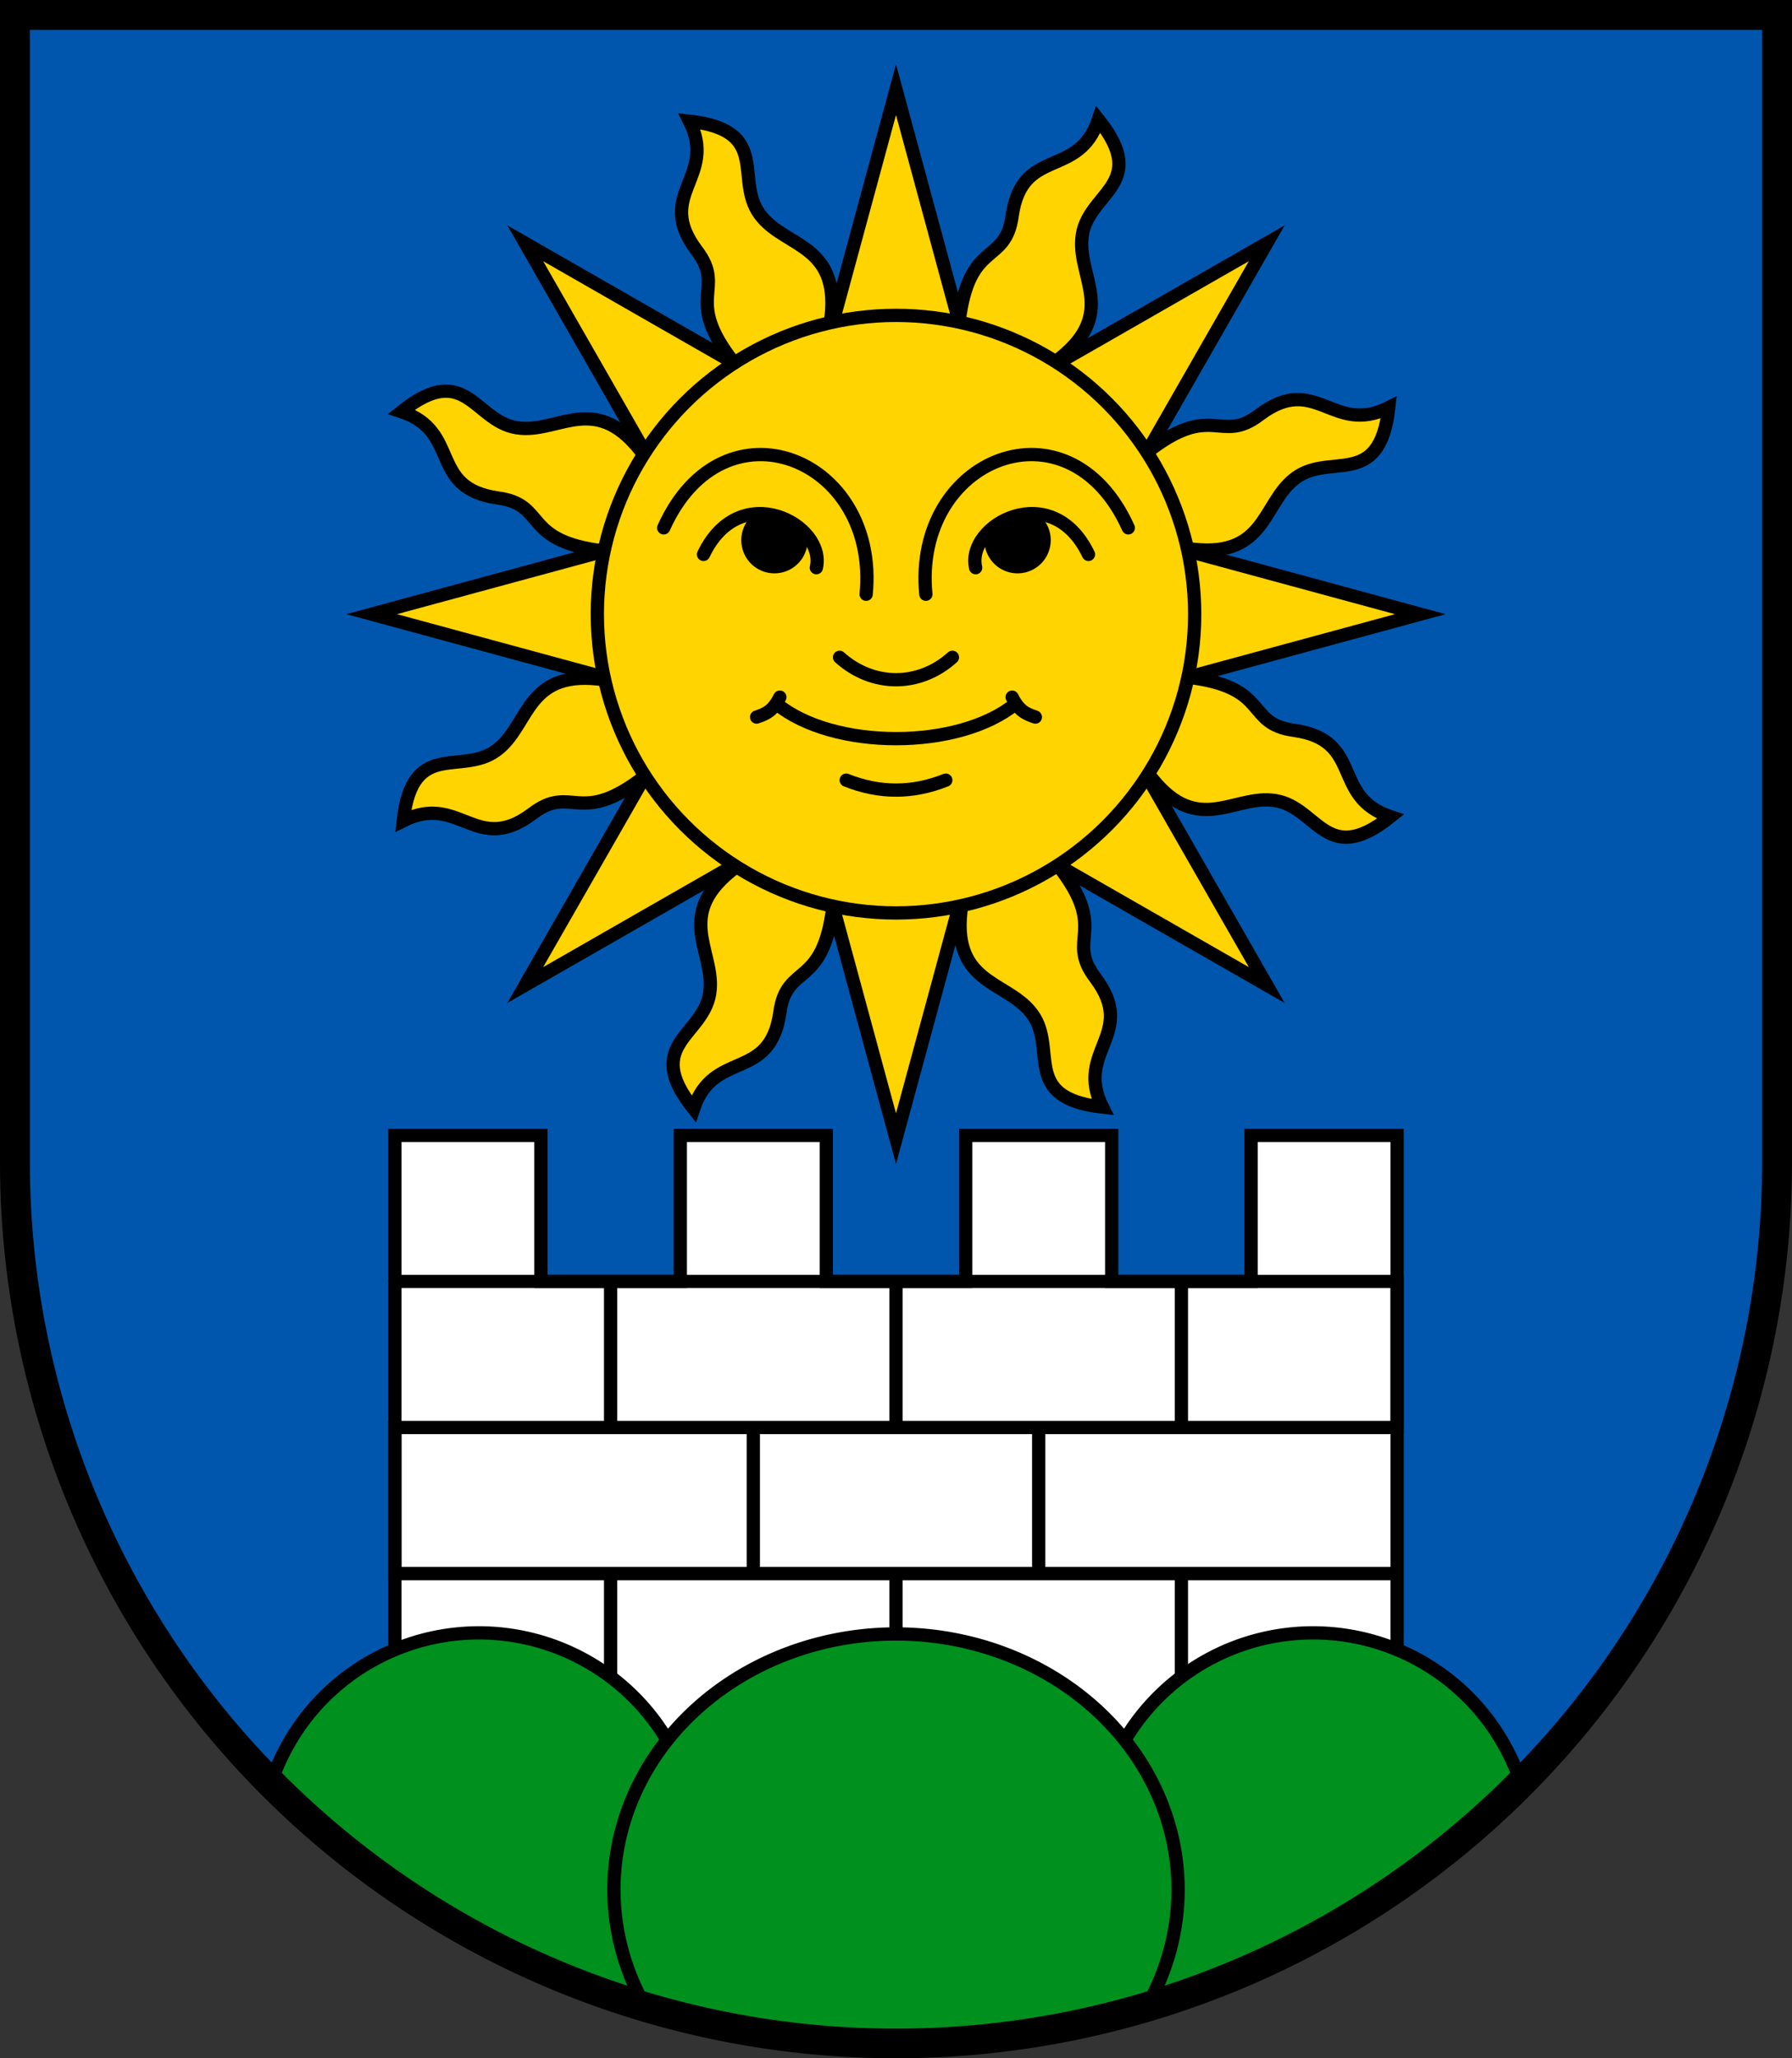 <?xml version="1.0" encoding="UTF-8" standalone="no"?>
<!DOCTYPE svg PUBLIC "-//W3C//DTD SVG 1.1//EN" "http://www.w3.org/Graphics/SVG/1.1/DTD/svg11.dtd">
<svg version="1.1" xmlns="http://www.w3.org/2000/svg" xmlns:xlink="http://www.w3.org/1999/xlink" width="540" height="620" viewBox="0,0 540,620">
  <rect x="0" y="0" width="540" height="620" fill="#333333" stroke="none"/>
  <title>Wappen von Arboldswil</title>
  <desc>Wappen der Schweizer Gemeinde Arboldswil, Kanton Baselland</desc>
  <g stroke="black" stroke-width="4" stroke-linecap="round" fill="#00901e">
    <path d="M 4.5,4.5 h 531 V 350 a 265.5,265.5 0 0,1 -531,0 z" stroke-width="9" fill="#0056ad"/>
    <path d="M 119,540 V 342 h 44 v 44 h 42 v -44 h 44 v 44 h 42 v -44 h 44 v 44 h 42 v -44 h 44 V 540" fill="white"/>
    <path d="M 119,386 H 421 v 44 H 119 v 44 H 421 H 184 v 66 m 0,-154 v 44 h 43 v 44 h 43 v 66 m 0,-154 v 44 h 43 v 44 h 43 v 66 m 0,-154 v 44" fill="none"/>
    <path d="M 82.586,534.512 a 66,66 0 1,1 111.035,67.224 H 346.379 a 66,66 0 1,1 111.035,-67.224 263,263 0 0,1 -374.828,0"/>
    <path d="M 192.846,601.5 a 85,77 0 1,1 154.308,0 263,263 0 0,1 -154.308,0"/>
    <g id="s4">
      <g id="s2">
        <path id="s1" d="M 251,97 l 19,-70 19,70 c 3,-25 14,-17 16,-32 3,-21 20,-11 26,-29 16,20 -4,22 -5,36 -1,12 11,23 -8,37" stroke-miterlimit="5" fill="#ffd400"/>
        <use xlink:href="#s1" transform="rotate(45,270,185)"/>
      </g>
      <use xlink:href="#s2" transform="rotate(90,270,185)"/>
    </g>
    <use xlink:href="#s4" transform="rotate(180,270,185)"/>
    <circle cx="270" cy="185" r="90" fill="#ffd400"/>
    <path d="M 200,159 c 18,-40 65,-21 61,20 m 18,0 c -4,-41 43,-60 61,-20 m -128,8 c 11,-23 37,-9 34,4 m 48,0 c -3,-13 23,-27 34,-4 m -75,31 c 10,9 24,9 34,0 m -59,18 c 3,-1 5,-2 7,-6 m 70,0 c 2,4 4,5 7,6 m -78,-4 c 17,14 55,14 72,0 m -51,23 c 10,4 20,4 30,0" fill="none"/>
  </g>
  <path d="M 227,155 a 10,10 0 1,0 16,5 m 54,0 a 10,10 0 1,0 16,-5"/>
</svg>